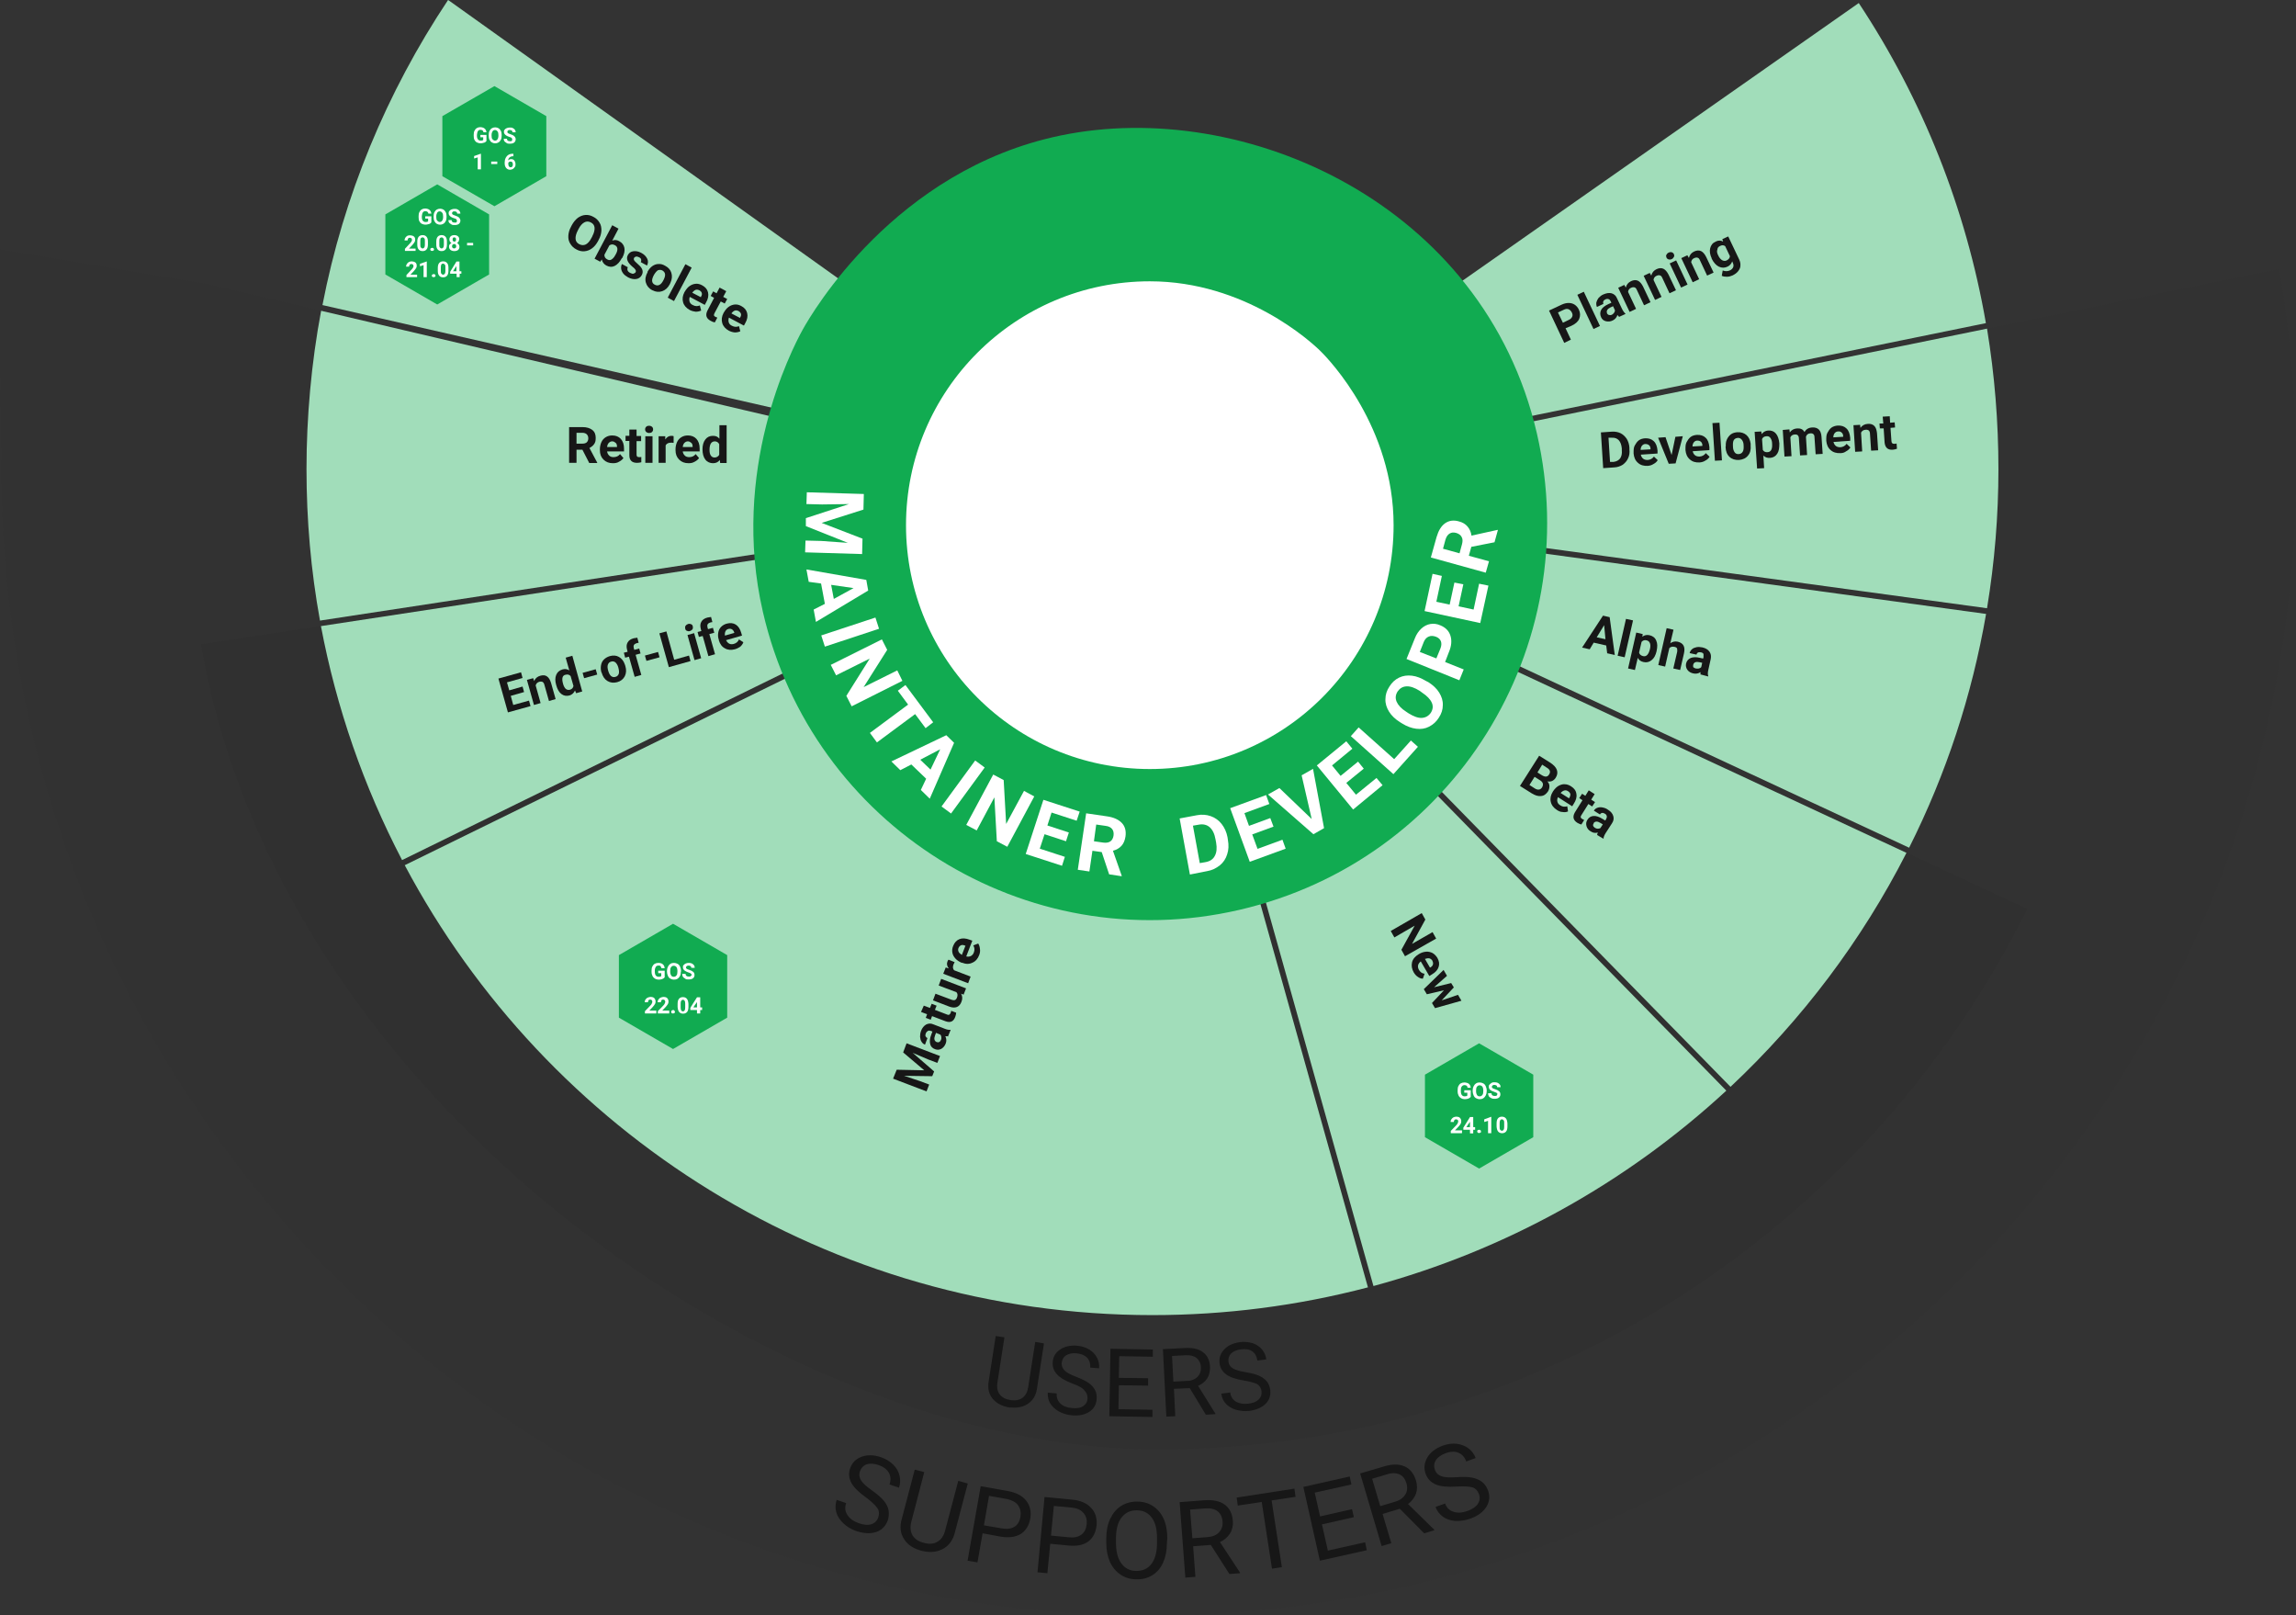 <?xml version="1.0" encoding="UTF-8"?> <svg xmlns="http://www.w3.org/2000/svg" id="Ebene_2" version="1.1" viewBox="0 0 1208.3 849.9"><rect x="0" y="0" width="1208.3" height="849.9" fill="#333333" stroke="none"/><defs><style> .st0 { fill: #a1ddba; } .st1 { fill: #171717; } .st2 { isolation: isolate; } .st3 { fill: #fff; } .st4 { opacity: .05; } .st5 { opacity: .08; } .st6 { fill: #11ab51; } </style></defs><g id="Ebene_2-2"><g id="Ebene_2-21" data-name="Ebene_2-2"><g class="st4"><path class="st1" d="M0,184.7v-53.4l108.7,18.1,373.2,87.5c-4.3,12.9-6.6,26.8-6.6,41.2,0,71.8,58.2,130.1,130.1,130.1s130.1-58.2,130.1-130.1-.4-38.9-1-41.6l376.8-76.9,88.1-18c5.8,34,8.9,69,8.9,104.6v-.1c0,333.4-270.3,603.8-603.8,603.8S.8,579.6.8,246.1l-.8-61.4v-0Z"></path></g><g class="st5"><path class="st1" d="M1066.8,478.2c-83.4,168.5-257.1,284.3-457.8,284.3S147.1,579.5,105.8,339l290.7-44.3,79-9.7c3.6,68.6,60.4,123.1,129.9,123.1s105.4-36.6,123-87.6l338.4,157.7h0Z"></path></g><g><g id="Path_16510"><path class="st0" d="M595.3,264.4l-141.3,69.3-242.4,118.8c-20.2-38.7-34.6-80.2-42.7-123.1l267.1-40.7,159.3-24.3h0Z"></path></g><g id="Path_16511"><path class="st0" d="M719.9,677.3c-37,9.7-75.1,14.6-113.4,14.6-170.6,0-318.7-95.9-393.5-236.7l242.5-118.9,148.3-72.7,43.2,153.9,72.9,259.8h0v0Z"></path></g><g id="Path_16512"><path class="st0" d="M908.5,573.8c-52.7,48.7-116.4,84-185.7,102.8l-72.9-259.8-42.1-150.1,111.8,114.2,188.9,192.9h0v0Z"></path></g><g id="Path_16513"><path class="st0" d="M611.6,266.3l146.8,68.4,244.9,114c-23.5,46.1-54.9,87.7-92.6,123.1l-299.1-305.5h0Z"></path></g><g id="Path_16514"><path class="st0" d="M1045.2,323c-7.4,42.8-21,84.2-40.5,123l-244.8-114-145.5-67.8,163.1,22.2,267.7,36.6h0v-0Z"></path></g><g id="Path_16515"><path class="st0" d="M1051.7,246.7c0,24.6-2,49.1-6,73.3l-267.6-36.5-164.4-22.4,166.6-34,265.4-54.2c4,24.4,6,49.1,6,73.8h0v-0Z"></path></g><g id="Path_16516"><path class="st0" d="M1045.1,170l-265.4,54.2-168.2,34.3,141-98.8L978.2,1.6c33.7,50.9,56.5,108.3,66.9,168.4h0Z"></path></g><g id="Path_16517"><path class="st0" d="M597.8,258.3l-160.1-36.6-268-61.2C180.8,103.2,203.4,48.6,235.8-0c.3.2.6.4.9.6l258.8,184.7,102.3,73h0Z"></path></g><g id="Path_16518"><path class="st0" d="M581,260.2l-145.7,25.6-266.9,40.7c-4.8-26.3-7.1-53-7.1-79.8s2.5-55.7,7.7-83.2l412,96.7Z"></path></g></g><g id="Path_16534"><path class="st6" d="M808.8,228c26,112.5-44.2,224.7-156.6,250.7s-224.8-44.3-250.7-156.7c-17.2-74.3,14.5-137,21-148.7,4.5-8.1,48.3-83.9,135.6-102,96.9-20.1,222.8,36,250.7,156.7h0Z"></path></g><g id="Path_16555"><path class="st3" d="M733.4,276.3c0,70.8-57.4,128.3-128.3,128.3s-128.3-57.4-128.3-128.3,57.5-128.3,128.3-128.3h0c50.1,0,84.9,31.8,89.9,36.8,4.8,4.7,38.4,40,38.4,91.5h-0Z"></path></g><g><path class="st1" d="M314.7,126.9c-.9,1.6-1.9,2.9-3.2,3.8-1.2.9-2.6,1.4-4,1.5s-2.8-.2-4.2-1c-1.4-.7-2.4-1.7-3.2-3s-1.1-2.6-1-4.2c.1-1.5.5-3.1,1.4-4.7l.4-.8c.9-1.6,1.9-2.9,3.2-3.9,1.3-.9,2.6-1.4,4-1.5s2.8.2,4.2,1c1.4.7,2.4,1.7,3.2,3s1,2.6,1,4.2c-.1,1.6-.5,3.2-1.4,4.8l-.4.8h0ZM311.7,124.3c.9-1.7,1.3-3.2,1.2-4.5s-.8-2.2-2-2.8-2.3-.6-3.4,0-2.1,1.7-3,3.4l-.4.8c-.9,1.7-1.3,3.2-1.2,4.5.1,1.3.8,2.2,2,2.8,1.2.6,2.3.6,3.4.1,1.1-.6,2.1-1.7,3-3.5l.4-.7h0v-.1Z"></path><path class="st1" d="M327.2,135.9c-1.1,2-2.3,3.3-3.7,4-1.4.7-2.9.6-4.4-.2-1.3-.7-2.1-1.8-2.4-3.2l-.8,1.2-3-1.6,9.3-17.6,3.3,1.8-3.3,6.3c1.2-.5,2.5-.4,3.7.3,1.5.8,2.4,2,2.7,3.5.3,1.6-.1,3.4-1.2,5.4h-.2v.1ZM324,133.9c.7-1.2,1-2.3.9-3.1s-.5-1.4-1.3-1.8c-1.1-.6-2-.5-2.9.1l-2.6,4.9c-.1,1.1.4,1.9,1.5,2.5s2,.4,2.9-.5c.4-.3.9-1,1.5-2.1h0v0Z"></path><path class="st1" d="M334.5,143.2c.2-.4.2-.8-.1-1.3s-.8-1-1.6-1.6c-2.6-2.2-3.4-4.2-2.4-6.1.6-1.1,1.5-1.8,2.8-2s2.7,0,4.2.8c1.6.8,2.6,1.9,3.2,3.1s.5,2.4-.1,3.6l-3.3-1.8c.3-.5.3-.9.2-1.4-.1-.5-.5-.9-1.2-1.2-.6-.3-1.1-.4-1.5-.3-.4.1-.8.3-1,.7s-.2.8,0,1.2.7.9,1.4,1.5c.7.6,1.3,1.2,1.8,1.7,1.4,1.6,1.7,3.1.8,4.7-.6,1.1-1.6,1.8-2.9,2s-2.8-.1-4.3-.9c-1-.6-1.9-1.2-2.5-2s-1-1.6-1.1-2.5,0-1.7.4-2.5l3.1,1.7c-.3.6-.3,1.2-.1,1.7.2.5.7,1,1.4,1.3.6.3,1.2.5,1.6.4.6-.2,1-.4,1.2-.8h0v0Z"></path><path class="st1" d="M340.8,142.9c.7-1.2,1.5-2.2,2.5-2.9s2.1-1.1,3.2-1.1c1.2-.1,2.3.2,3.5.9,1.7.9,2.8,2.1,3.3,3.7s.4,3.3-.4,5.1l-.4.9c-1,1.9-2.3,3.1-4,3.7-1.7.6-3.4.4-5.2-.5-1.8-.9-2.9-2.3-3.4-4s-.2-3.5.9-5.5v-.3h0v0ZM344,144.9c-.6,1.2-.9,2.2-.8,3,.1.9.6,1.5,1.4,1.9s1.6.5,2.4.1,1.5-1.2,2.2-2.6c.6-1.2.9-2.2.8-3-.1-.9-.6-1.5-1.4-2-.8-.4-1.6-.4-2.4-.1-.7.5-1.5,1.4-2.2,2.7h0v0Z"></path><path class="st1" d="M354.7,158.4l-3.3-1.8,9.3-17.6,3.3,1.8-9.3,17.6Z"></path><path class="st1" d="M363,163.1c-1.8-1-3-2.3-3.5-4s-.3-3.5.7-5.4l.2-.3c.7-1.2,1.5-2.2,2.5-2.9s2.1-1.1,3.2-1.2c1.2-.1,2.3.2,3.4.8,1.7.9,2.7,2.1,3.1,3.7.4,1.6.1,3.4-1,5.3l-.7,1.3-7.9-4.2c-.3.9-.3,1.7-.1,2.5.3.8.8,1.4,1.7,1.8,1.3.7,2.5.7,3.7.2l.7,2.7c-.9.4-1.8.6-2.9.6-1-.1-2.1-.4-3.1-.9h0l-0-0ZM368,152.7c-.7-.3-1.3-.4-1.9-.2s-1.2.7-1.8,1.5l4.6,2.4v-.3c.5-.7.6-1.4.4-2-.1-.5-.6-1-1.3-1.4h-0Z"></path><path class="st1" d="M382.2,153.2l-1.6,3,2.1,1.1-1.3,2.4-2.1-1.1-3.3,6.2c-.2.5-.3.8-.3,1.1.1.3.4.6.8.8s.7.3,1,.4l-1.3,2.5c-.8-.1-1.5-.4-2.2-.8-2.3-1.2-2.9-3-1.7-5.4l3.5-6.7-1.8-1,1.3-2.4,1.8,1,1.6-3,3.5,1.9Z"></path><path class="st1" d="M383.6,174c-1.8-1-3-2.3-3.5-4s-.3-3.5.7-5.4l.2-.3c.7-1.2,1.5-2.2,2.5-2.9s2.1-1.1,3.2-1.2c1.2-.1,2.3.2,3.4.8,1.7.9,2.7,2.1,3.1,3.7.4,1.6.1,3.4-1,5.3l-.7,1.3-7.9-4.2c-.3.9-.3,1.7-.1,2.5.3.8.8,1.4,1.7,1.8,1.3.7,2.5.7,3.7.2l.7,2.7c-.9.4-1.8.6-2.9.6-1.1-.1-2.1-.4-3.1-.9h0l-0-0ZM388.6,163.6c-.7-.3-1.3-.4-1.9-.2s-1.2.7-1.8,1.5l4.6,2.4v-.3c.5-.7.6-1.4.4-2-.2-.5-.6-1-1.3-1.4h-0Z"></path></g><g><path class="st1" d="M275.8,364.1l-7,2,1.3,4.8,8.3-2.3.8,2.9-11.9,3.3-5-17.8,11.9-3.3.8,3-8.2,2.3,1.2,4.2,7-2,.8,2.9h0Z"></path><path class="st1" d="M280.6,356.8l.5,1.5c.6-1.4,1.7-2.4,3.3-2.8,1.4-.4,2.6-.3,3.5.4.9.6,1.6,1.8,2.1,3.4l2.4,8.5-3.5,1-2.4-8.5c-.2-.8-.5-1.2-.9-1.5-.4-.2-1-.3-1.8-.1-1,.3-1.6.9-1.9,1.9l2.6,9.3-3.5,1-3.7-13.2,3.3-.9h0v0Z"></path><path class="st1" d="M292.7,360.4c-.6-2.1-.6-3.8,0-5.3s1.7-2.4,3.3-2.9c1.3-.4,2.5-.2,3.6.5l-1.9-6.7,3.5-1,5.2,18.8-3.2.9-.6-1.4c-.6,1.3-1.6,2.2-2.9,2.6-1.6.4-3,.2-4.3-.8-1.2-.9-2.1-2.5-2.7-4.7ZM296.3,359.7c.3,1.2.8,2.1,1.4,2.7.6.5,1.3.7,2.2.5,1.1-.3,1.7-1,1.9-2l-1.5-5.2c-.7-.8-1.6-1-2.7-.7-1.6.3-2.1,1.9-1.3,4.7Z"></path><path class="st1" d="M314.3,354.9l-6.9,1.9-.8-2.8,6.9-1.9.8,2.8Z"></path><path class="st1" d="M316.5,353.7c-.4-1.3-.4-2.6-.2-3.7.2-1.2.7-2.2,1.5-3s1.8-1.4,3.1-1.8c1.8-.5,3.4-.4,4.8.4s2.5,2.1,3.1,3.9l.3.9c.6,2,.5,3.8-.3,5.4-.8,1.5-2.1,2.6-4,3.1s-3.6.3-5.1-.6-2.5-2.4-3.1-4.5h-.1q0-.047,0,0v-.1l0.0 0ZM320.1,353c.4,1.3.9,2.2,1.5,2.7.7.5,1.4.7,2.3.4.9-.2,1.4-.8,1.7-1.5.3-.8.2-1.9-.2-3.4-.3-1.2-.9-2.1-1.5-2.7-.7-.5-1.4-.7-2.3-.4-.9.2-1.4.8-1.7,1.6-.3.8-.2,1.9.2,3.3Z"></path><path class="st1" d="M334,356.1l-3-10.6-2,.5-.7-2.6,2-.5-.3-1.1c-.4-1.5-.3-2.8.3-3.8.6-1.1,1.7-1.8,3.2-2.2.5-.1,1.1-.2,1.9-.3l.7,2.7c-.3,0-.7.1-1.1.2-1.3.4-1.8,1.2-1.5,2.4l.3,1.1,2.6-.7.7,2.6-2.6.7,3,10.6-3.5,1h0v-0Z"></path><path class="st1" d="M347.1,345.8l-6.9,1.9-.8-2.8,6.9-1.9.8,2.8Z"></path><path class="st1" d="M354.8,347.1l7.8-2.2.8,2.9-11.4,3.2-5-17.8,3.7-1,4.1,14.9Z"></path><path class="st1" d="M360.6,330.7c-.1-.5-.1-1,.2-1.5.3-.4.7-.7,1.3-.9.6-.2,1.1-.1,1.6.1s.8.6.9,1.2c.1.5.1,1-.2,1.5-.3.4-.7.7-1.3.9-.6.2-1.1.1-1.6-.1s-.8-.6-.9-1.2ZM369,346.3l-3.5,1-3.7-13.2,3.5-1,3.7,13.2Z"></path><path class="st1" d="M372.8,345.2l-3-10.6-2,.5-.7-2.6,2-.5-.3-1.1c-.4-1.5-.3-2.8.3-3.8.6-1.1,1.7-1.8,3.2-2.2.5-.1,1.1-.2,1.9-.3l.7,2.7c-.3,0-.7.1-1.1.2-1.3.4-1.8,1.2-1.5,2.4l.3,1.1,2.6-.7.7,2.6-2.6.7,3,10.6-3.5,1h0v-0Z"></path><path class="st1" d="M386.7,341.6c-1.9.5-3.7.4-5.2-.5-1.6-.8-2.6-2.3-3.2-4.2v-.3c-.5-1.3-.5-2.6-.3-3.8.2-1.2.7-2.2,1.5-3s1.8-1.4,3-1.7c1.8-.5,3.4-.3,4.7.5s2.3,2.3,2.9,4.4l.4,1.4-8.4,2.4c.4.8.9,1.4,1.6,1.8s1.5.4,2.4.2c1.4-.4,2.3-1.2,2.8-2.4l2.3,1.5c-.3.9-.9,1.7-1.7,2.4-.8.5-1.7,1-2.8,1.3h0l0.0 0ZM383.3,330.9c-.7.2-1.2.6-1.5,1.2s-.4,1.4-.3,2.3l4.9-1.4v-.3c-.3-.8-.7-1.3-1.2-1.6s-1.2-.4-1.9-.2Z"></path></g><g><path class="st1" d="M471.9,562.8l14.5.3-11.1-9.4,1.8-4.8,17.6,6.7-1.4,3.6-4.8-1.8-8.2-3.5,11.3,9.8-1,2.5-14.8-.2,8.4,2.8,4.8,1.8-1.4,3.6-17.6-6.7,1.9-4.7h0l0.0 0Z"></path><path class="st1" d="M498.8,545.2h-1.3c.6,1.2.7,2.5.2,3.8s-1.3,2.2-2.3,2.8c-1.1.6-2.2.6-3.3.2-1.4-.5-2.3-1.4-2.6-2.8-.3-1.3-.2-2.9.6-4.9l.6-1.6-.8-.3c-.6-.2-1.1-.3-1.6,0s-.8.6-1.1,1.3c-.2.6-.3,1.1-.1,1.5.2.4.5.8,1,.9l-1.3,3.5c-.8-.3-1.4-.8-1.8-1.5-.5-.7-.7-1.6-.8-2.6,0-1,.1-2,.5-3.1.6-1.6,1.5-2.7,2.7-3.4,1.2-.6,2.5-.7,4,0l5.7,2.2c1.2.5,2.3.7,3,.6h.2l-1.5,3.7h0v-.3h0l-0-0ZM495.2,547.2c.2-.5.3-1,.2-1.6-.1-.5-.2-1-.6-1.3l-2.2-.9-.5,1.3c-.7,1.8-.4,2.9.7,3.5h.2c.4.3.9.2,1.3,0s.7-.6.9-1.1h0v.1Z"></path><path class="st1" d="M486.2,529.1l3.2,1.2.9-2.2,2.6,1-.9,2.2,6.5,2.5c.5.2.9.2,1.1,0s.5-.4.7-.9c.1-.4.2-.7.3-1.1l2.6,1c-.1.8-.2,1.5-.5,2.2-.9,2.5-2.6,3.2-5.1,2.3l-7.1-2.7-.7,1.9-2.6-1,.7-1.9-3.2-1.2,1.5-3.4h0v.1Z"></path><path class="st1" d="M505.8,522.8c.7,1.3.8,2.7.2,4.2-.5,1.4-1.3,2.3-2.4,2.8-1.1.4-2.4.4-4-.2l-8.6-3.3,1.3-3.5,8.5,3.2c1.4.5,2.3.2,2.8-1.1.5-1.2.4-2.2-.3-2.9l-9.3-3.5,1.3-3.5,13.1,5-1.3,3.3-1.3-.5h-0Z"></path><path class="st1" d="M502.4,506.2c-.2.5-.4.9-.6,1.2-.5,1.3-.4,2.4.4,3.1l8.6,3.3-1.3,3.5-13.1-5,1.3-3.3,1.6.5c-.9-1.2-1.2-2.4-.7-3.6.1-.4.3-.7.6-1l3.2,1.3h0v-0Z"></path><path class="st1" d="M515.3,502.5c-.7,1.9-1.9,3.3-3.6,4-1.6.8-3.4.8-5.4,0h-.3c-1.3-.6-2.4-1.3-3.2-2.2s-1.4-1.9-1.6-3.1c-.2-1.1-.1-2.3.4-3.5.7-1.8,1.8-3,3.3-3.6s3.3-.5,5.4.3l1.4.5-3.2,8.3c.9.2,1.7.1,2.4-.2.7-.4,1.3-1,1.6-1.9.5-1.3.4-2.6-.3-3.7l2.6-1c.5.8.8,1.7.9,2.8.2,1.2,0,2.3-.4,3.3h0l0.0 0ZM504.4,498.8c-.3.7-.2,1.3.1,2,.3.6.9,1.1,1.7,1.6l1.9-4.9h-.3c-.8-.4-1.5-.4-2-.2-.7.3-1.1.8-1.4,1.5h-0Z"></path></g><g><path class="st1" d="M739.4,503.1l-1.9-3.4,7-12.7-10.7,6.2-1.9-3.4,16.3-9.4,1.9,3.4-7,12.8,10.8-6.2,1.9,3.4-16.4,9.3h0l0.0 0Z"></path><path class="st1" d="M744,511.6c-1-1.8-1.3-3.5-.9-5.3.4-1.7,1.6-3.1,3.4-4.2l.3-.2c1.2-.7,2.4-1.1,3.7-1.2,1.2-.1,2.4.2,3.4.7,1,.6,1.8,1.4,2.5,2.5,1,1.7,1.2,3.3.7,4.8-.5,1.6-1.7,2.9-3.6,4l-1.3.8-4.5-7.7c-.7.6-1.2,1.2-1.4,2s0,1.6.4,2.4c.7,1.2,1.7,2,3,2.1l-.9,2.6c-1,0-1.9-.4-2.7-1-.8-.5-1.5-1.3-2.1-2.3h0l-0.0 0ZM753.8,505.4c-.4-.6-.9-1-1.6-1.2-.7-.1-1.4,0-2.3.3l2.6,4.5h.3c.7-.5,1.2-1,1.3-1.6.2-.6,0-1.3-.3-2h0v0Z"></path><path class="st1" d="M758.7,526.3l8.6-2.9,1.8,3.1-13.9,3.9-1.6-2.7,6.3-6.7-9,2.1-1.6-2.7,10.4-10.1,1.8,3.1-6.8,6,9-2.2,1.4,2.3-6.4,6.8h0v0Z"></path></g><g><path class="st1" d="M799.9,413.5l10.1-15.9,5.6,3.5c1.9,1.2,3.2,2.5,3.7,3.9s.3,2.8-.6,4.2c-.5.8-1.1,1.3-1.9,1.7-.8.3-1.6.4-2.5.2.7.7,1.1,1.5,1.1,2.5s-.2,1.8-.7,2.7c-1,1.5-2.2,2.4-3.7,2.5-1.5.2-3.1-.3-4.9-1.4l-6.2-3.9h0l0-0ZM807.6,408.7l-2.7,4.3,2.8,1.8c.8.5,1.5.7,2.2.6s1.2-.5,1.6-1.1c.9-1.5.6-2.7-.9-3.7l-3-1.9h0l0.0 0ZM809.1,406.4l2.4,1.5c1.7,1,2.9.9,3.7-.4.5-.7.6-1.4.4-2-.2-.6-.8-1.2-1.7-1.7l-2.3-1.5-2.5,4.1h-0Z"></path><path class="st1" d="M819.3,426.1c-1.7-1.1-2.8-2.5-3.2-4.3s0-3.5,1.1-5.3l.2-.3c.8-1.2,1.7-2.1,2.7-2.7,1.1-.6,2.2-1,3.3-.9,1.2,0,2.3.4,3.4,1.1,1.6,1,2.6,2.3,2.8,4,.3,1.6-.2,3.4-1.4,5.2l-.8,1.3-7.5-4.8c-.4.8-.5,1.7-.3,2.4.2.8.7,1.4,1.5,1.9,1.2.8,2.4.9,3.7.5l.4,2.7c-.9.4-1.9.5-2.9.3-1,0-2-.4-3-1.1h0v-0ZM825.1,416.2c-.6-.4-1.3-.5-1.9-.3-.7.2-1.3.6-1.9,1.3l4.4,2.8.2-.3c.4-.7.6-1.4.5-2-.2-.6-.6-1.1-1.3-1.5Z"></path><path class="st1" d="M839.2,417.8l-1.8,2.9,2,1.3-1.5,2.3-2-1.3-3.7,5.9c-.3.4-.4.8-.3,1.1,0,.3.3.6.8.9.3.2.7.4,1,.5l-1.5,2.4c-.7-.2-1.4-.5-2.1-.9-2.2-1.4-2.6-3.2-1.3-5.5l4-6.4-1.7-1.1,1.5-2.3,1.7,1.1,1.8-2.9,3.1,2Z"></path><path class="st1" d="M840.5,439.3c0-.4.2-.8.4-1.3-1.3.4-2.6.2-3.8-.6-1.2-.7-1.9-1.7-2.2-2.8-.3-1.2-.2-2.2.5-3.3.8-1.3,1.9-1.9,3.2-2,1.4-.1,2.9.4,4.7,1.5l1.5.9.4-.7c.3-.5.5-1.1.4-1.6s-.4-1-1-1.3c-.5-.3-1-.5-1.5-.4s-.8.3-1.1.8l-3.2-2c.4-.7,1-1.2,1.8-1.5s1.7-.4,2.7-.2c1,.2,2,.5,2.9,1.2,1.5.9,2.4,2,2.8,3.3.4,1.3.2,2.6-.7,3.9l-3.3,5.1c-.7,1.1-1.1,2.1-1.1,2.8v.2l-3.4-2h-0ZM839.3,435.5c.5.3,1,.5,1.5.5s1-.1,1.4-.3l1.3-2-1.2-.7c-1.6-1-2.8-1-3.6,0v.2c-.3.4-.4.8-.3,1.2s.4.7.9,1.1h0l-0-0Z"></path></g><g><path class="st1" d="M845.3,339.6l-6.6-1.5-2.1,3.5-4-.9,11-16.8,3.5.8,2.7,19.9-4-.9-.5-4.1h-0ZM840.3,335.3l4.6,1-.7-7.4-3.9,6.4h0Z"></path><path class="st1" d="M855,345.8l-3.7-.8,4.4-19.4,3.7.8-4.4,19.4Z"></path><path class="st1" d="M871.8,342.6c-.5,2.1-1.3,3.7-2.6,4.7-1.2,1-2.7,1.4-4.3,1-1.4-.3-2.4-1-3-2.2l-1.5,6.4-3.6-.8,4.3-18.9,3.4.8-.2,1.4c1.1-.9,2.4-1.1,3.8-.8,1.7.4,2.9,1.3,3.5,2.8.7,1.5.7,3.3.2,5.5h0v.1h-0ZM868.3,341.5c.3-1.3.3-2.3,0-3.1-.3-.8-.9-1.3-1.7-1.5-1.1-.3-2,0-2.7.8l-1.3,5.6c.2,1,.9,1.6,2.1,1.9,1.7.4,2.9-.8,3.6-3.7h0l0.0 0Z"></path><path class="st1" d="M878.9,338.5c1.2-.9,2.6-1.2,4-.9,3,.7,4.1,2.7,3.3,6.2l-2,8.7-3.6-.8,2-8.6c.2-.8,0-1.4,0-1.9-.2-.5-.8-.8-1.5-.9-1.1-.2-1.9,0-2.6.7l-2.2,9.7-3.6-.8,4.4-19.4,3.6.8-1.7,7.2h-.1l-0-0Z"></path><path class="st1" d="M894.9,354.9v-1.3c-1.1.8-2.4,1-3.8.7-1.3-.3-2.4-.9-3.1-1.9-.7-1-.9-2.1-.7-3.2.3-1.4,1.1-2.4,2.4-3,1.2-.5,2.9-.6,4.9-.1l1.7.4.2-.8v-1.6c-.2-.5-.7-.8-1.4-.9-.6-.1-1.1-.1-1.5.1s-.7.6-.8,1.1l-3.6-.8c.2-.8.6-1.5,1.2-2,.6-.6,1.5-.9,2.4-1.1,1-.2,2-.1,3.1.1,1.7.4,2.9,1.1,3.7,2.2s1,2.4.7,3.9l-1.3,5.9c-.3,1.3-.3,2.3,0,3.1v.2l-3.8-1h-.3l-0-0ZM892.5,351.7c.5.1,1.1.1,1.6,0s.9-.4,1.2-.7l.5-2.3-1.4-.3c-1.8-.4-2.9,0-3.3,1.2v.2c-.2.5,0,.9,0,1.2.4.3.8.6,1.3.7h.1l0-0Z"></path></g><g><path class="st1" d="M843.7,246.3l-1.2-18.8,5.8-.4c1.7-.1,3.2.2,4.5.8,1.4.7,2.4,1.7,3.3,3,.8,1.3,1.3,2.9,1.4,4.6v.9c.2,1.7,0,3.3-.7,4.7-.6,1.4-1.6,2.5-2.8,3.4-1.3.8-2.7,1.3-4.4,1.4l-5.9.4h0l0.0 0ZM846.5,230.4l.8,12.6h1.9c1.5-.2,2.6-.8,3.4-1.8.7-1,1.1-2.5.9-4.3v-1c-.2-1.9-.7-3.3-1.6-4.3-.9-.9-2-1.4-3.6-1.3h-1.8v.1h-0Z"></path><path class="st1" d="M867.1,245.1c-2.1.1-3.8-.4-5.1-1.6-1.4-1.2-2.1-2.8-2.3-4.9v-.4c0-1.4,0-2.7.6-3.8s1.2-2,2.1-2.7,2.1-1,3.3-1.1c1.9-.1,3.5.4,4.6,1.5,1.2,1.1,1.8,2.8,2,5v1.5l-8.8.6c.2.9.6,1.6,1.2,2.1.6.5,1.4.7,2.4.7,1.4-.1,2.5-.7,3.3-1.8l2,1.9c-.5.8-1.2,1.5-2.2,2-.9.6-1.9.9-3.1,1h0ZM865.9,233.6c-.7,0-1.3.3-1.8.9-.4.5-.7,1.3-.7,2.2l5.2-.3v-.3c0-.8-.3-1.5-.8-1.9s-1.1-.6-1.9-.6h0v0Z"></path><path class="st1" d="M879.7,239.4l2-9.6,3.9-.3-3.8,14.3-3.6.2-5.6-13.7,3.9-.3,3.2,9.4h0l-0.0 0Z"></path><path class="st1" d="M894.4,243.3c-2.1.1-3.8-.4-5.1-1.6-1.4-1.2-2.1-2.8-2.3-4.9v-.4c0-1.4,0-2.7.6-3.8s1.2-2,2.1-2.7,2.1-1,3.3-1.1c1.9-.1,3.5.4,4.6,1.5,1.2,1.1,1.8,2.8,2,5v1.5l-8.8.6c.2.9.6,1.6,1.2,2.1.6.5,1.4.7,2.4.7,1.4-.1,2.5-.7,3.3-1.8l2,1.9c-.5.8-1.2,1.5-2.2,2-.9.6-1.9.9-3.1,1h0ZM893.2,231.8c-.7,0-1.3.3-1.8.9-.4.5-.7,1.3-.7,2.2l5.2-.3v-.3c0-.8-.3-1.5-.8-1.9-.4-.4-1.1-.6-1.9-.6h0v0Z"></path><path class="st1" d="M906.2,242.2l-3.7.2-1.3-19.8,3.7-.2,1.3,19.8Z"></path><path class="st1" d="M908.2,235c0-1.4,0-2.6.6-3.8.5-1.1,1.2-2,2.1-2.7,1-.7,2.1-1,3.4-1.1,1.9-.1,3.5.4,4.7,1.4,1.3,1.1,2,2.6,2.3,4.6v1c.2,2.1-.2,3.9-1.4,5.3-1.1,1.4-2.7,2.1-4.7,2.3-2,.1-3.7-.4-5-1.6s-2-2.9-2.1-5.2v-.2h.1ZM912,235c0,1.3.4,2.3.9,3s1.3,1,2.2.9,1.6-.5,2-1.2c.5-.7.6-1.9.5-3.4,0-1.3-.4-2.3-1-3s-1.3-1-2.2-.9-1.6.5-2,1.2-.5,1.9-.4,3.4h0Z"></path><path class="st1" d="M936.4,233.4c0,2.2-.2,3.9-1.1,5.3-.9,1.4-2.2,2.1-3.8,2.2-1.4.1-2.6-.3-3.5-1.2l.4,6.6-3.7.2-1.3-19.3,3.5-.2.2,1.4c.8-1.1,2-1.8,3.4-1.9,1.7-.1,3.1.4,4.1,1.6,1,1.2,1.6,2.9,1.8,5.2h0q0,.047,0,0v.1l-0-0ZM932.6,233.4c0-1.3-.4-2.3-.9-3s-1.2-1-2.1-.9c-1.2.1-1.9.6-2.3,1.5l.4,5.7c.5.9,1.4,1.3,2.5,1.2,1.8-.1,2.6-1.6,2.4-4.5h-0Z"></path><path class="st1" d="M941.7,225.9l.2,1.6c.9-1.3,2.2-2,3.9-2.1,1.8-.1,3.1.5,3.8,1.9.9-1.5,2.2-2.3,4.1-2.4,1.5-.1,2.7.3,3.5,1.1s1.3,2.1,1.4,3.9l.6,8.9-3.7.2-.6-8.9c0-.8-.2-1.4-.6-1.7-.3-.3-.9-.5-1.7-.4-1.1.1-1.9.7-2.2,1.8l.6,9.6-3.7.2-.6-8.9c0-.8-.3-1.4-.6-1.7s-.9-.5-1.7-.4c-1.1.1-1.8.6-2.2,1.5l.6,9.9-3.7.2-.9-14,3.5-.3h0l0-0Z"></path><path class="st1" d="M968.5,238.4c-2,.1-3.8-.4-5.1-1.6-1.4-1.2-2.1-2.8-2.3-4.9v-.4c0-1.4,0-2.7.6-3.8s1.2-2,2.1-2.7c1-.7,2.1-1,3.3-1.1,1.9-.1,3.5.4,4.6,1.5,1.2,1.1,1.8,2.8,2,5v1.5l-8.8.6c.2.9.6,1.6,1.2,2.1.6.5,1.4.7,2.4.7,1.4-.1,2.5-.7,3.3-1.8l2,1.9c-.5.8-1.2,1.5-2.2,2-.9.7-1.9,1-3.1,1h0ZM967.3,227c-.7,0-1.3.3-1.8.9-.4.5-.7,1.3-.7,2.2l5.2-.3v-.3c0-.8-.3-1.5-.8-1.9-.5-.5-1.1-.7-1.9-.6h0v0Z"></path><path class="st1" d="M978.9,223.5l.2,1.6c.9-1.3,2.2-2,3.9-2.1,1.5-.1,2.6.3,3.4,1.1.8.8,1.2,2.1,1.4,3.8l.6,9-3.7.2-.6-8.9c0-.8-.3-1.4-.6-1.7-.4-.3-1-.5-1.8-.4-1.1.1-1.8.6-2.3,1.5l.6,9.9-3.7.2-.9-14,3.5-.2h0l-0-0Z"></path><path class="st1" d="M994.5,219l.2,3.4,2.4-.2.2,2.7-2.4.2.5,7c0,.5.2.9.4,1.1.2.2.6.3,1.2.3s.8-.1,1.1-.2l.2,2.8c-.7.3-1.5.4-2.2.5-2.6.2-4-1.1-4.3-3.7l-.5-7.5h-2c0,.1-.2-2.6-.2-2.6h2c0-.1-.3-3.6-.3-3.6l3.7-.2h-0Z"></path></g><g><path class="st1" d="M823.9,172.7l2.8,6-3.5,1.7-8-17,6.6-3.1c1.3-.6,2.5-.9,3.7-.9s2.3.3,3.2.9,1.7,1.5,2.2,2.6c.8,1.7.8,3.3.2,4.8s-2,2.7-4.1,3.7l-3.1,1.3h-0ZM822.5,169.8l3.1-1.5c.9-.4,1.5-1,1.8-1.7s.2-1.4-.2-2.2-1-1.4-1.7-1.7-1.5-.2-2.4.2l-3.2,1.5,2.6,5.4h0Z"></path><path class="st1" d="M842,171.5l-3.4,1.6-8.5-18,3.4-1.6,8.5,18Z"></path><path class="st1" d="M852.1,166.7c-.3-.2-.6-.6-.9-1-.4,1.3-1.2,2.3-2.5,2.9-1.2.6-2.4.7-3.6.4-1.2-.3-2-1-2.5-2.1-.6-1.3-.6-2.6,0-3.8s1.9-2.2,3.8-3.1l1.6-.7-.3-.7c-.3-.6-.6-1-1.1-1.2s-1-.2-1.7.1c-.6.3-1,.6-1.1,1-.2.4-.2.9,0,1.4l-3.4,1.6c-.3-.7-.4-1.5-.3-2.4.2-.8.6-1.6,1.2-2.4.7-.7,1.5-1.4,2.5-1.8,1.6-.7,3-.9,4.3-.6,1.3.4,2.3,1.2,2.9,2.7l2.6,5.5c.6,1.2,1.2,2,1.8,2.5v.2l-3.3,1.5h0v0ZM848.2,165.6c.5-.2.9-.6,1.2-1s.5-.9.5-1.3l-1-2.2-1.3.6c-1.7.8-2.3,1.8-1.9,3v.2c.3.4.6.7,1,.8s1,.2,1.5-.1Z"></path><path class="st1" d="M854.8,149.9l.8,1.4c.4-1.6,1.3-2.7,2.8-3.4,1.3-.6,2.5-.7,3.6-.2,1,.5,1.9,1.5,2.7,3.1l3.9,8.2-3.4,1.6-3.8-8.1c-.3-.7-.7-1.2-1.2-1.3-.5-.2-1.1-.1-1.8.2-1,.4-1.5,1.2-1.6,2.2l4.2,8.9-3.4,1.6-6-12.7,3.2-1.5Z"></path><path class="st1" d="M868.2,143.6l.8,1.4c.4-1.6,1.3-2.7,2.8-3.4,1.3-.6,2.5-.7,3.6-.2,1,.5,1.9,1.5,2.7,3.1l3.9,8.2-3.4,1.6-3.8-8.1c-.3-.7-.7-1.2-1.2-1.3-.5-.2-1.1-.1-1.8.2-1,.4-1.5,1.2-1.6,2.2l4.2,8.9-3.4,1.6-6-12.7,3.2-1.5Z"></path><path class="st1" d="M877,135.5c-.2-.5-.3-1,0-1.5s.6-.9,1.2-1.1c.6-.3,1.1-.3,1.6-.2.5.2.9.5,1.1,1,.2.5.3,1,0,1.5s-.6.9-1.1,1.1c-.6.3-1.1.3-1.6.2-.6-.2-1-.5-1.2-1ZM888.1,149.7l-3.4,1.6-6-12.7,3.4-1.6,6,12.7Z"></path><path class="st1" d="M888,134.3l.8,1.4c.4-1.6,1.3-2.7,2.8-3.4,1.3-.6,2.5-.7,3.6-.2,1,.5,1.9,1.5,2.7,3.1l3.9,8.2-3.4,1.6-3.8-8.1c-.3-.7-.7-1.2-1.2-1.3-.5-.2-1.1-.1-1.8.2-1,.4-1.5,1.2-1.6,2.2l4.2,8.9-3.4,1.6-6-12.7,3.2-1.5Z"></path><path class="st1" d="M900.8,135.9c-.9-1.9-1.2-3.7-.8-5.3s1.3-2.8,2.9-3.5c1.4-.7,2.7-.7,3.9,0l-.4-1.3,3.1-1.4,5.8,12.2c.5,1.1.7,2.2.6,3.2,0,1.1-.5,2-1.2,2.9s-1.7,1.6-2.9,2.2c-.9.4-1.9.7-3,.7s-1.9-.1-2.7-.5l.5-2.8c1.3.5,2.5.5,3.7,0,.9-.4,1.5-1,1.8-1.7s.2-1.5-.2-2.4l-.3-.7c-.4,1.2-1.2,2.2-2.5,2.8-1.5.7-3,.7-4.5,0s-2.8-2.2-3.8-4.2h0v-.2h0ZM904.3,134.5c.5,1.1,1.2,1.9,2,2.4.8.4,1.6.5,2.4.1,1-.5,1.6-1.2,1.7-2.2l-2.5-5.3c-.8-.6-1.7-.6-2.7-.1s-1.3,1-1.4,1.9c-.4.8-.2,1.9.5,3.2h0v0Z"></path></g><g><g id="Path_13294-2"><path class="st6" d="M325.7,502.5v32.9l28.5,16.5,28.5-16.5v-32.9l-28.5-16.5-28.5,16.5h0v-0Z"></path></g><g><path class="st3" d="M349.8,514.2c-.3.4-.8.7-1.3.9s-1.2.3-1.9.3-1.4-.2-1.9-.5-1-.8-1.3-1.4-.5-1.3-.5-2.2v-.6c0-.9.1-1.6.4-2.2s.7-1.1,1.2-1.4,1.2-.5,1.9-.5c1,0,1.8.2,2.4.7s.9,1.2,1,2.1h-1.7c-.1-.5-.3-.8-.5-1.1s-.6-.3-1.1-.3-1.1.2-1.4.7-.5,1.1-.5,2v.5c0,.9.2,1.6.5,2s.8.7,1.5.7,1.1,0,1.4-.4v-1.5h-1.6v-1.3h3.4v3.5Z"></path><path class="st3" d="M358.3,511.2c0,.8-.1,1.6-.4,2.2s-.7,1.1-1.3,1.5-1.2.5-1.9.5-1.3-.2-1.9-.5-1-.8-1.3-1.5-.5-1.4-.5-2.2v-.4c0-.8.2-1.6.5-2.2s.7-1.1,1.3-1.5,1.2-.5,1.9-.5,1.3.2,1.9.5,1,.8,1.3,1.5.5,1.4.5,2.2v.4h-.1ZM356.5,510.8c0-.9-.2-1.6-.5-2s-.8-.7-1.4-.7-1,.2-1.4.7-.5,1.1-.5,2v.4c0,.9.2,1.5.5,2s.8.7,1.4.7,1-.2,1.4-.7.5-1.1.5-2v-.4h0v0Z"></path><path class="st3" d="M364,513c0-.3-.1-.6-.4-.8s-.7-.4-1.3-.6-1.1-.4-1.4-.6c-1-.5-1.5-1.2-1.5-2.1s.1-.9.4-1.2.6-.6,1.1-.8,1-.3,1.6-.3,1.2.1,1.6.3.8.5,1.1.9.4.9.4,1.4h-1.8c0-.4-.1-.7-.4-.9s-.6-.3-1-.3-.8.1-1,.3-.4.4-.4.7.1.5.4.7.7.4,1.2.5c1,.3,1.7.7,2.2,1.1s.7,1.0.7,1.7-.3,1.3-.8,1.7-1.3.6-2.3.6-1.3,0-1.8-.4-1-.6-1.2-1-.4-.9-.4-1.5h1.8c0,.9.6,1.4,1.7,1.4s.7,0,1-.3.5-.2.5-.5h-0Z"></path><path class="st3" d="M345.2,533.2h-5.8v-1.2l2.8-2.9c.4-.4.7-.8.8-1.1s.3-.6.3-.9-.1-.7-.3-.9-.5-.3-.8-.3-.7,0-.9.4-.3.6-.3,1h-1.7c0-.5.1-1,.4-1.4s.6-.8,1.1-1,1-.4,1.5-.4c.9,0,1.6.2,2,.6s.7,1,.7,1.8-.1.9-.3,1.3-.6.9-1.1,1.5l-1.9,2h3.7v1.5h-.2l-0.0 0Z"></path><path class="st3" d="M352,533.2h-5.8v-1.2l2.8-2.9c.4-.4.7-.8.8-1.1s.3-.6.3-.9-.1-.7-.3-.9-.5-.3-.8-.3-.7,0-.9.4-.3.6-.3,1h-1.7c0-.5.1-1,.4-1.4s.6-.8,1.1-1,1-.4,1.5-.4c.9,0,1.6.2,2,.6s.7,1,.7,1.8-.1.9-.3,1.3-.6.9-1.1,1.5l-1.9,2h3.7v1.5h-.2l-0.0 0Z"></path><path class="st3" d="M353.2,532.4c0-.3.1-.5.3-.7s.4-.3.7-.3.5,0,.7.3.3.4.3.7-.1.5-.3.6-.4.2-.7.2-.5,0-.7-.2-.3-.3-.3-.6Z"></path><path class="st3" d="M362.3,529.7c0,1.2-.2,2.1-.7,2.7s-1.2.9-2.1.9-1.6-.3-2.1-.9-.7-1.5-.8-2.6v-1.6c0-1.2.2-2.1.7-2.7s1.2-.9,2.1-.9,1.6.3,2.1.9.7,1.5.8,2.6v1.6ZM360.6,528c0-.7-.1-1.2-.3-1.5-.2-.3-.5-.5-.9-.5s-.7.2-.9.5c-.2.3-.3.8-.3,1.4v2.1c0,.7.1,1.2.3,1.6.2.3.5.5.9.5s.7-.2.9-.5c.2-.3.3-.8.3-1.5v-2.1Z"></path><path class="st3" d="M368.5,530h1v1.4h-1v1.8h-1.7v-1.8h-3.5v-1.1c-.1,0,3.5-5.6,3.5-5.6h1.7v5.3h0v-0ZM364.9,530h1.9v-3,.2c-.1,0-1.9,2.8-1.9,2.8Z"></path></g></g><g><path class="st1" d="M549.4,706.8l-3.7,23.9c-.5,3.3-2,5.9-4.4,7.6-2.4,1.8-5.4,2.5-9,2.2h-1.2c-3.8-.7-6.7-2.2-8.7-4.6s-2.7-5.5-2.1-9.1l3.7-23.9,4.6.7-3.7,23.8c-.4,2.5,0,4.6,1.2,6.2,1.2,1.6,3.1,2.6,5.7,3,2.6.4,4.7,0,6.3-1.2s2.6-3,3-5.6l3.7-23.8,4.6.8h0l0-0Z"></path><path class="st1" d="M564.6,728c-3.9-1.5-6.7-3.1-8.4-5s-2.4-4-2.2-6.4c.2-2.8,1.5-5,3.9-6.6s5.4-2.3,8.9-2c2.4.2,4.6.9,6.4,2s3.2,2.5,4.1,4.3c.9,1.7,1.3,3.6,1.1,5.6l-4.7-.4c.2-2.1-.4-3.9-1.6-5.2-1.3-1.3-3.1-2.1-5.6-2.3-2.3-.2-4.1.2-5.5,1.1-1.4.9-2.1,2.3-2.3,4.1,0,1.4.4,2.7,1.5,3.8s3.1,2.2,6,3.3,5.1,2.2,6.7,3.3c1.6,1.1,2.7,2.4,3.4,3.8.7,1.4,1,3,.8,4.8-.2,2.9-1.6,5.1-3.9,6.6-2.4,1.5-5.4,2.2-9.2,1.8-2.4-.2-4.7-.9-6.7-2s-3.5-2.5-4.6-4.2c-1-1.7-1.4-3.6-1.3-5.7l4.7.4c-.2,2.1.5,3.9,1.9,5.3,1.5,1.4,3.5,2.2,6.2,2.4,2.5.2,4.4,0,5.8-1,1.4-.9,2.2-2.2,2.3-3.9s-.4-3.1-1.5-4.2c-.9-1.4-3.1-2.6-6.2-3.7h0l-0.0 0Z"></path><path class="st1" d="M604.2,729l-15.4-.2-.2,12.6,17.9.3v3.8l-22.7-.4.6-35.5,22.3.4v3.8l-17.7-.3-.2,11.4,15.4.2v3.9h0Z"></path><path class="st1" d="M626.1,730.3l-8.3.4.7,14.4-4.7.2-1.8-35.5,11.8-.6c4-.2,7.1.5,9.4,2.3,2.2,1.7,3.5,4.3,3.6,7.8,0,2.2-.4,4.2-1.5,5.9s-2.7,3-4.8,3.9l9.1,14.6v.3l-5,.3-8.5-14h0v-0ZM617.5,726.9l7.2-.4c2.3,0,4.1-.8,5.5-2.1,1.3-1.3,1.9-2.9,1.8-4.9,0-2.2-.9-3.8-2.2-5-1.4-1.1-3.3-1.6-5.8-1.5l-7.2.4.7,13.5Z"></path><path class="st1" d="M654.5,726.3c-4.1-.7-7.2-1.7-9.2-3.2s-3.2-3.4-3.5-5.9c-.3-2.8.5-5.2,2.5-7.3s4.8-3.3,8.3-3.8c2.4-.3,4.6,0,6.7.6,2,.7,3.6,1.8,4.9,3.3,1.2,1.5,2,3.3,2.2,5.2l-4.7.6c-.3-2.1-1.1-3.7-2.6-4.8s-3.5-1.4-6-1.1c-2.3.3-4,1-5.2,2.2s-1.6,2.6-1.4,4.4c.2,1.4.9,2.6,2.3,3.4,1.3.8,3.5,1.5,6.6,2,3,.5,5.4,1.1,7.2,1.9,1.8.8,3.1,1.8,4.1,3s1.5,2.7,1.8,4.5c.3,2.9-.5,5.3-2.5,7.3s-4.9,3.2-8.6,3.7c-2.4.3-4.7,0-7-.6-2.2-.7-4-1.8-5.3-3.2s-2.1-3.2-2.4-5.3l4.7-.6c.3,2.1,1.2,3.7,3,4.8,1.7,1,3.9,1.4,6.5,1.1,2.5-.3,4.3-1,5.5-2.2s1.7-2.6,1.5-4.3-1-3-2.3-3.8c-1.5-.7-3.8-1.4-7.1-1.9h0v-0Z"></path></g><g><path class="st1" d="M455.7,787.8c-3.8-2.7-6.4-5.3-7.7-7.7-1.3-2.5-1.5-5-.6-7.6,1-3,3.1-5,6.1-6.1s6.5-1,10.2.3c2.6.9,4.7,2.2,6.4,3.9,1.7,1.7,2.8,3.6,3.3,5.8s.4,4.3-.3,6.3l-5-1.7c.8-2.3.7-4.3-.3-6.1s-2.8-3.2-5.4-4.1c-2.4-.8-4.5-1-6.3-.4-1.7.6-2.9,1.9-3.6,3.8-.5,1.5-.3,3.1.6,4.6s2.8,3.2,5.6,5.2c2.8,2,4.9,3.8,6.3,5.4,1.4,1.7,2.3,3.4,2.6,5.1s.2,3.5-.4,5.4c-1.1,3-3.1,5.1-6.1,6.1s-6.5.8-10.5-.5c-2.6-.9-4.8-2.2-6.7-4-1.9-1.8-3.2-3.7-3.8-5.9-.6-2.1-.5-4.3.2-6.5l5,1.7c-.8,2.3-.6,4.4.7,6.3,1.2,1.9,3.2,3.3,6,4.3,2.6.9,4.8,1.1,6.6.5,1.8-.6,3-1.8,3.6-3.6s.5-3.5-.5-4.9-3-3.4-6-5.6h-0Z"></path><path class="st1" d="M509.3,780.5l-6.9,26.2c-1,3.6-2.9,6.3-5.8,8s-6.3,2.2-10.2,1.5l-1.4-.3c-4.2-1.1-7.3-3.1-9.2-6.1-1.9-2.9-2.4-6.4-1.3-10.4l6.9-26.2,5,1.3-6.8,26.1c-.7,2.8-.5,5.2.6,7.1s3.1,3.3,6,4c2.9.8,5.3.6,7.2-.6,1.9-1.1,3.3-3.1,4-5.9l6.9-26.1,5,1.4h-0Z"></path><path class="st1" d="M517.1,806.7l-2.7,15.3-5.2-.9,6.9-39.2,14.5,2.6c4.3.8,7.5,2.5,9.5,5.1s2.7,5.7,2.1,9.3c-.7,3.8-2.4,6.5-5.1,8.2-2.7,1.6-6.3,2.1-10.8,1.3l-9.2-1.7h0v0ZM517.8,802.5l9.3,1.6c2.8.5,5,.2,6.7-.8s2.8-2.8,3.2-5.3c.4-2.3,0-4.3-1.2-6s-3.1-2.7-5.7-3.3l-9.6-1.7-2.7,15.5Z"></path><path class="st1" d="M552.7,812.2l-1.5,15.5-5.2-.5,3.7-39.6,14.6,1.4c4.3.4,7.6,1.8,9.9,4.3,2.3,2.4,3.2,5.5,2.9,9.1-.4,3.8-1.8,6.7-4.4,8.6-2.6,1.9-6.1,2.6-10.6,2.1l-9.4-.9h0v0ZM553.1,807.9l9.4.9c2.8.3,5-.2,6.6-1.4s2.5-3,2.8-5.5c.2-2.4-.3-4.3-1.7-5.9s-3.3-2.5-5.9-2.8l-9.7-.9-1.5,15.6h0l0.0 0Z"></path><path class="st1" d="M614.1,811.9c0,3.9-.7,7.3-2,10.2s-3.2,5.1-5.6,6.6c-2.4,1.5-5.2,2.3-8.4,2.2-3.1,0-5.9-.8-8.3-2.4-2.4-1.6-4.3-3.8-5.6-6.6-1.3-2.9-2-6.2-2-9.9v-2.9c0-3.8.7-7.2,2.1-10.1s3.3-5.2,5.7-6.7,5.2-2.3,8.4-2.3,6,.8,8.4,2.4,4.3,3.8,5.6,6.7,1.9,6.3,1.9,10.2l-.2,2.6h-0ZM608.9,809.3c0-4.7-.9-8.4-2.8-10.9-1.9-2.5-4.5-3.8-7.9-3.8s-5.9,1.2-7.9,3.7-2.9,6-3,10.5v2.9c0,4.6.9,8.2,2.8,10.8,1.9,2.6,4.5,4,7.9,4s6-1.2,7.9-3.6c1.9-2.5,2.9-6,3-10.6v-3h0v-0Z"></path><path class="st1" d="M637.2,812.8l-9.3.7,1.2,16.1-5.3.4-3-39.7,13.1-1c4.5-.3,8,.4,10.6,2.3s4,4.7,4.3,8.6c.2,2.5-.3,4.7-1.5,6.6-1.2,1.9-3,3.5-5.3,4.5l10.6,16.1v.3l-5.6.4-9.8-15.3h0v0ZM627.5,809.3l8-.6c2.6-.2,4.6-1,6-2.5s2.1-3.3,1.9-5.6c-.2-2.5-1.1-4.3-2.6-5.5-1.6-1.2-3.7-1.7-6.5-1.5l-8,.6,1.2,15.1h-0Z"></path><path class="st1" d="M681.8,787.5l-12.6,1.9,5.4,35.1-5.2.8-5.4-35.1-12.6,1.9-.6-4.2,30.4-4.7.6,4.3h-0Z"></path><path class="st1" d="M712.5,798.2l-16.8,3.8,3.1,13.8,19.6-4.4.9,4.2-24.7,5.5-8.7-38.8,24.4-5.5.9,4.2-19.3,4.3,2.8,12.5,16.8-3.8,1,4.2Z"></path><path class="st1" d="M736.6,793.8l-9,2.7,4.6,15.4-5.1,1.5-11.3-38.2,12.6-3.7c4.3-1.3,7.9-1.3,10.8,0s4.9,3.8,6,7.5c.7,2.4.7,4.6,0,6.8-.8,2.1-2.2,4-4.2,5.5l13.8,13.5v.3l-5.3,1.6-12.8-12.9h-.1v0ZM726.4,792.4l7.7-2.3c2.5-.7,4.3-2,5.4-3.7,1.1-1.7,1.3-3.7.7-5.9-.7-2.4-1.9-4-3.7-4.8s-4-.9-6.7,0l-7.7,2.3,4.3,14.5h0v-.1Z"></path><path class="st1" d="M766.5,782.1c-4.7.3-8.3,0-10.9-1.1s-4.3-2.9-5.3-5.5c-1.1-2.9-.8-5.8.8-8.6s4.4-4.9,8.1-6.3c2.6-.9,5-1.3,7.4-1s4.4,1.1,6.2,2.4c1.7,1.3,3,3,3.8,5.1l-5,1.8c-.8-2.3-2.2-3.8-4.1-4.6-1.9-.8-4.2-.7-6.8.3-2.4.9-4.1,2.1-5.1,3.7-1,1.6-1.1,3.3-.4,5.2.6,1.5,1.7,2.6,3.4,3.2,1.7.6,4.2.7,7.7.5,3.4-.3,6.2-.2,8.4.2,2.1.4,3.9,1.2,5.3,2.3,1.4,1.1,2.4,2.6,3.1,4.5,1.1,3,.8,5.9-.9,8.6s-4.5,4.8-8.5,6.2c-2.6.9-5.1,1.3-7.7,1.2-2.6-.2-4.8-.9-6.6-2.2s-3.2-3-3.9-5.2l5-1.8c.8,2.3,2.3,3.7,4.5,4.4,2.1.7,4.6.5,7.4-.5,2.6-1,4.4-2.2,5.4-3.8s1.2-3.3.5-5.1-1.8-3-3.5-3.5c-1.8-.5-4.5-.6-8.3-.4h0l-0-0Z"></path></g><g><path class="st3" d="M454.4,268.1l-22,7,21.5,8.3-.2,8.1-30-.9.2-6.2,8.2.2,14.1,1-22.1-8.8v-4.2c.1,0,22.7-7.4,22.7-7.4l-14.2.2-8.2-.2.2-6.2,30,.9-.2,8.2Z"></path><path class="st3" d="M434.1,317.7l-2-10.7-6.5-.9-1.2-6.5,31.5,5.5,1,5.6-27.5,16.5-1.2-6.5,5.9-3h0ZM437.4,307.7l1.4,7.4,10.4-5.7-11.8-1.7h0v0Z"></path><path class="st3" d="M434.1,340.2l-1.9-5.9,28.5-9.4,1.9,5.9-28.5,9.4Z"></path><path class="st3" d="M448.2,371.6l-2.8-5.5,12.3-19.6-17.7,8.8-2.8-5.5,26.9-13.4,2.8,5.5-12.4,19.6,17.7-8.8,2.7,5.5-26.7,13.4Z"></path><path class="st3" d="M487.1,383.1l-5.5-7.4-20.1,14.9-3.7-5,20.1-14.9-5.4-7.3,4-3,14.6,19.6-4,3.1h0v-0Z"></path><path class="st3" d="M487.4,409.7l-7.8-7.5-5.8,3-4.7-4.6,28.9-13.8,4.1,4-12.8,29.4-4.7-4.6,2.8-5.9ZM484.3,399.7l5.4,5.2,5.1-10.7-10.5,5.5h0Z"></path><path class="st3" d="M500.5,428l-5-3.7,17.7-24.2,5,3.7-17.7,24.2h0Z"></path><path class="st3" d="M530.1,445.5l-5.5-2.9-1.3-23.1-9.3,17.4-5.5-2.9,14.2-26.5,5.5,2.9,1.3,23.1,9.4-17.4,5.4,2.9-14.2,26.5h-0Z"></path><path class="st3" d="M561,442.6l-11.3-3.7-2.5,7.6,13.2,4.3-1.5,4.7-19.1-6.2,9.3-28.5,19.1,6.2-1.6,4.8-13.2-4.3-2.2,6.8,11.3,3.7-1.5,4.6Z"></path><path class="st3" d="M579.8,448.3l-4.9-.7-1.6,10.9-6.1-.9,4.4-29.7,11,1.6c3.5.5,6.1,1.7,7.8,3.5s2.3,4.2,1.9,7.1c-.3,2-1,3.7-2.1,4.9-1.1,1.2-2.6,2.1-4.5,2.6l4.6,13.1v.3l-6.6-1-3.9-11.7h0l-0.0 0ZM575.7,442.6l4.9.7c1.5.2,2.8,0,3.7-.6s1.5-1.7,1.7-3c.2-1.4,0-2.6-.7-3.5s-1.8-1.5-3.5-1.7l-4.9-.7-1.2,8.8h0v0Z"></path><path class="st3" d="M626.2,460.1l-5.4-29.5,9.1-1.7c2.6-.5,5-.3,7.3.5s4.2,2.2,5.7,4.1,2.6,4.3,3.1,7l.2,1.4c.5,2.7.4,5.3-.4,7.6-.7,2.3-2,4.3-3.9,5.8s-4.1,2.6-6.6,3l-9.1,1.8h0l0.0 0ZM627.8,434.4l3.6,19.7,2.9-.5c2.4-.4,4.1-1.5,5-3.3,1-1.8,1.2-4.1.7-7l-.3-1.6c-.5-3-1.6-5.2-3.1-6.5s-3.5-1.8-5.9-1.3l-2.9.5h0v-0Z"></path><path class="st3" d="M670.2,434.9l-11.2,4.1,2.8,7.6,13.1-4.8,1.7,4.7-18.9,6.9-10.3-28.2,18.9-6.9,1.7,4.7-13.1,4.8,2.4,6.7,11.2-4.1,1.7,4.5h0l-0-0Z"></path><path class="st3" d="M690.3,430.9l-5.3-23,6-3.4,5.8,31.2-5.6,3.2-23.9-20.9,6-3.4,17,16.3h0v-0Z"></path><path class="st3" d="M717.7,404.4l-9.2,7.5,5.1,6.2,10.8-8.8,3.2,3.8-15.5,12.8-19.1-23.2,15.5-12.7,3.2,3.9-10.7,8.8,4.5,5.5,9.2-7.5,3,3.7h0v0Z"></path><path class="st3" d="M733.7,399.4l8.8-9.8,3.7,3.3-12.9,14.4-22.4-20,4.1-4.6,18.7,16.7h0Z"></path><path class="st3" d="M751.7,358.9c2.5,1.6,4.4,3.4,5.7,5.5s2,4.3,1.9,6.6c0,2.3-.7,4.5-2.1,6.6-1.3,2.1-3,3.6-5.1,4.7s-4.3,1.4-6.8,1.1c-2.4-.3-4.9-1.2-7.3-2.7l-1.3-.8c-2.5-1.6-4.4-3.4-5.7-5.5s-2-4.3-1.9-6.6c0-2.3.7-4.5,2.1-6.6,1.3-2.1,3-3.7,5.1-4.7s4.3-1.3,6.8-1,4.9,1.3,7.4,2.8l1.2.6h-0ZM747.2,363.5c-2.7-1.7-5-2.5-7-2.4s-3.5,1-4.7,2.7c-1.1,1.8-1.3,3.5-.5,5.4.8,1.8,2.4,3.6,5.1,5.3l1.2.8c2.6,1.6,4.9,2.5,6.9,2.4s3.6-1,4.8-2.7c1.1-1.8,1.3-3.5.5-5.3s-2.5-3.6-5.1-5.3l-1.2-.9Z"></path><path class="st3" d="M760.5,348.3l9.8,3.9-2.3,5.7-27.8-11.2,4.4-10.9c.8-2.1,2-3.8,3.4-5.1s3-2.1,4.7-2.4c1.8-.3,3.5-.1,5.3.7,2.7,1.1,4.5,2.9,5.3,5.4s.6,5.4-.8,8.7l-2,5.2h0l-0-0ZM755.9,346.4l2.1-5.1c.6-1.5.7-2.8.3-3.9s-1.3-1.9-2.6-2.4c-1.4-.5-2.6-.6-3.8-.1s-2,1.4-2.6,2.8l-2.1,5.3,8.7,3.4h0l-0.0 0Z"></path><path class="st3" d="M770.1,307.4l-2.5,11.6,7.9,1.7,2.9-13.6,4.9,1-4.3,19.7-29.3-6.3,4.2-19.6,4.9,1.1-2.9,13.6,7,1.5,2.5-11.6,4.7.9h0l-0-0Z"></path><path class="st3" d="M774.3,287.7l-1.3,4.7,10.6,2.9-1.7,6-28.9-8,3-10.7c1-3.4,2.4-5.8,4.5-7.3,2-1.4,4.4-1.8,7.2-1,2,.5,3.5,1.4,4.6,2.7s1.8,2.8,2.1,4.8l13.6-3h.3c0,.1-1.8,6.5-1.8,6.5l-12.2,2.4h0ZM768.1,291.1l1.3-4.8c.4-1.5.4-2.8-.2-3.8-.5-1-1.5-1.7-2.8-2.1-1.4-.4-2.5-.3-3.5.3-1,.6-1.7,1.6-2.2,3.2l-1.3,4.8,8.7,2.4Z"></path></g><g><path class="st1" d="M306.5,236.6h-3.1v6.9h-3.9v-18.8h7c2.2,0,3.9.5,5.2,1.5s1.8,2.4,1.8,4.2-.3,2.4-.8,3.2c-.6.9-1.4,1.5-2.5,2.1l4.1,7.7v.2h-4.2l-3.6-7h0v0ZM303.4,233.4h3.1c1,0,1.7-.2,2.3-.7.5-.5.8-1.2.8-2.1s-.3-1.6-.8-2.1-1.3-.8-2.3-.8h-3.1v5.7h0v0Z"></path><path class="st1" d="M322.6,243.7c-2.1,0-3.7-.6-5-1.9-1.3-1.3-1.9-2.9-1.9-5v-.4c0-1.4.3-2.7.8-3.8s1.3-2,2.3-2.6,2.1-.9,3.4-.9c1.9,0,3.4.6,4.5,1.8s1.7,2.9,1.7,5.1v1.5h-8.9c.1.9.5,1.6,1.1,2.2.6.6,1.4.8,2.3.8,1.4,0,2.6-.5,3.4-1.6l1.8,2.1c-.6.8-1.3,1.4-2.3,1.9-.9.6-2,.8-3.2.8h0l0-0ZM322.2,232.2c-.7,0-1.3.3-1.8.8s-.8,1.2-.9,2.2h5.2v-.3c0-.8-.2-1.5-.7-1.9s-1-.8-1.8-.8h-0Z"></path><path class="st1" d="M335,226v3.4h2.4v2.7h-2.4v7c0,.5.1.9.3,1.1.2.2.6.3,1.1.3s.8,0,1.1-.1v2.8c-.7.2-1.5.3-2.3.3-2.6,0-4-1.3-4-4v-7.5h-2v-2.7h2v-3.3h3.8Z"></path><path class="st1" d="M339.5,225.9c0-.6.2-1,.6-1.4s.9-.5,1.5-.5,1.1.2,1.5.5c.4.4.6.8.6,1.4s-.2,1-.6,1.4-.9.5-1.5.5-1.1-.2-1.5-.5c-.4-.4-.6-.9-.6-1.4ZM343.4,243.5h-3.8v-14h3.8v14Z"></path><path class="st1" d="M354.4,233c-.5-.1-1-.1-1.3-.1-1.4,0-2.3.5-2.8,1.4v9.2h-3.7v-14h3.5v1.7c.9-1.3,1.9-1.9,3.2-1.9s.8.1,1.2.2v3.5h-.1l-0.0 0Z"></path><path class="st1" d="M362.4,243.7c-2.1,0-3.7-.6-5-1.9-1.3-1.3-1.9-2.9-1.9-5v-.4c0-1.4.3-2.7.8-3.8s1.3-2,2.3-2.6,2.1-.9,3.4-.9c1.9,0,3.4.6,4.5,1.8s1.7,2.9,1.7,5.1v1.5h-8.9c.1.9.5,1.6,1.1,2.2.6.6,1.4.8,2.3.8,1.4,0,2.6-.5,3.4-1.6l1.8,2.1c-.6.8-1.3,1.4-2.3,1.9-1,.6-2,.8-3.2.8h0l0-0ZM362,232.2c-.7,0-1.3.3-1.8.8s-.8,1.2-.9,2.2h5.2v-.3c0-.8-.2-1.5-.7-1.9s-1-.8-1.8-.8h-0Z"></path><path class="st1" d="M369.7,236.4c0-2.2.5-3.9,1.5-5.2s2.3-1.9,4-1.9,2.5.5,3.4,1.5v-7.1h3.8v19.9h-3.4l-.2-1.6c-.9,1.2-2.1,1.7-3.6,1.7s-3-.6-4-1.9-1.5-3.1-1.5-5.4h0ZM373.4,236.7c0,1.3.2,2.3.7,3s1.1,1,2,1,2-.5,2.4-1.5v-5.5c-.5-1-1.3-1.5-2.4-1.5-1.8.1-2.7,1.5-2.7,4.5Z"></path></g><g><polygon class="st6" points="287.5 61.1 287.5 92.7 260.2 108.5 232.8 92.7 232.8 61.1 260.2 45.3 287.5 61.1"></polygon><g><path class="st3" d="M255.9,74.3c-.3.4-.7.7-1.3.8-.6.2-1.2.3-1.8.3s-1.3-.2-1.9-.5-.9-.8-1.2-1.3-.4-1.3-.4-2.1v-.6c0-.8.1-1.5.4-2.1s.7-1.1,1.2-1.4,1.1-.5,1.8-.5,1.7.2,2.3.7.9,1.1,1,2h-1.6c0-.5-.2-.8-.5-1s-.6-.3-1.1-.3-1,.2-1.3.7-.4,1.1-.5,1.9v.5c0,.9.2,1.5.5,1.9s.8.7,1.4.7,1.1,0,1.4-.4v-1.4h-1.5v-1.2h3.2v3.3h-.1 0Z"></path><path class="st3" d="M264,71.4c0,.8-.1,1.5-.4,2.1s-.7,1.1-1.2,1.4-1.1.5-1.8.5-1.3-.2-1.8-.5-.9-.8-1.2-1.4c-.3-.6-.4-1.3-.4-2.1v-.4c0-.8.1-1.5.4-2.1s.7-1.1,1.2-1.4,1.1-.5,1.8-.5,1.3.2,1.8.5.9.8,1.2,1.4.4,1.3.4,2.1v.4h0ZM262.3,71.1c0-.9-.1-1.5-.5-2s-.8-.7-1.3-.7-1,.2-1.3.7-.5,1.1-.5,1.9v.4c0,.8.1,1.5.5,1.9s.8.7,1.3.7,1-.2,1.3-.7c.3-.4.5-1.1.5-1.9v-.4h0v.1Z"></path><path class="st3" d="M269.5,73.2c0-.3-.1-.6-.3-.7-.2-.2-.6-.3-1.2-.5s-1-.4-1.4-.6c-.9-.5-1.4-1.2-1.4-2s.1-.8.4-1.2c.2-.3.6-.6,1.1-.8.5-.2,1-.3,1.6-.3s1.1,0,1.6.3c.5.2.8.5,1.1.9.2.4.4.8.4,1.3h-1.7c0-.4-.1-.7-.4-.9-.2-.2-.6-.3-1-.3s-.7,0-1,.3c-.2.2-.3.4-.3.7s.1.5.4.7.7.3,1.2.5c1,.3,1.7.7,2.1,1.1s.7,1,.7,1.6-.3,1.3-.8,1.7c-.5.4-1.3.6-2.2.6s-1.2,0-1.7-.3-.9-.6-1.2-.9c-.3-.4-.4-.9-.4-1.4h1.7c0,.9.5,1.3,1.6,1.3s.7,0,.9-.2c.2-.2.3-.4.3-.7h0v-.2h-.1Z"></path><path class="st3" d="M253,89.1h-1.6v-6.3l-1.9.6v-1.3l3.4-1.2h.2v8.2h-.1 0Z"></path><path class="st3" d="M261.7,86.3h-3.2v-1.3h3.2v1.3Z"></path><path class="st3" d="M270.2,80.9v1.3h-.2c-.7,0-1.3.2-1.8.6s-.7.9-.8,1.6c.4-.4,1-.7,1.6-.7s1.3.2,1.7.8.6,1.2.6,2-.1,1-.4,1.4-.6.8-1,1-.9.4-1.4.4c-.9,0-1.6-.3-2.1-.9s-.8-1.4-.8-2.4v-.6c0-.9.2-1.7.5-2.3s.8-1.2,1.4-1.6,1.4-.6,2.2-.6h.5-0ZM268.7,85c-.3,0-.5,0-.7.2-.2,0-.4.3-.5.5v.5c0,.5.1,1,.3,1.3.2.3.5.5.9.5s.6,0,.9-.4.3-.6.3-1.1-.1-.8-.3-1.1c-.2-.3-.5-.4-.9-.4h0Z"></path></g></g><g><polygon class="st6" points="257.4 112.8 257.4 144.4 230.1 160.2 202.8 144.4 202.8 112.8 230.1 97 257.4 112.8"></polygon><g><path class="st3" d="M226.9,117.1c-.3.4-.7.7-1.3.8-.6.2-1.2.3-1.8.3s-1.3-.2-1.9-.5-.9-.8-1.2-1.3-.4-1.3-.4-2.1v-.6c0-.8.1-1.5.4-2.1s.7-1.1,1.2-1.4,1.1-.5,1.8-.5,1.7.2,2.3.7.9,1.1,1,2h-1.6c0-.5-.2-.8-.5-1s-.6-.3-1.1-.3-1,.2-1.3.7-.4,1.1-.5,1.9v.5c0,.9.2,1.5.5,1.9s.8.7,1.4.7,1.1,0,1.4-.4v-1.4h-1.5v-1.2h3.2v3.3h-.1 0Z"></path><path class="st3" d="M235,114.2c0,.8-.1,1.5-.4,2.1-.3.6-.7,1.1-1.2,1.4s-1.1.5-1.8.5-1.3-.2-1.8-.5-.9-.8-1.2-1.4-.4-1.3-.4-2.1v-.4c0-.8.1-1.5.4-2.1.3-.6.7-1.1,1.2-1.4s1.1-.5,1.8-.5,1.3.2,1.8.5.9.8,1.2,1.4.4,1.3.4,2.1v.4h0ZM233.2,113.9c0-.9-.1-1.5-.5-2s-.8-.7-1.3-.7-1,.2-1.3.7-.5,1.1-.5,1.9v.4c0,.8.1,1.5.5,1.9s.8.7,1.3.7,1-.2,1.3-.7c.3-.4.5-1.1.5-1.9v-.4h0v.1Z"></path><path class="st3" d="M240.4,116c0-.3-.1-.6-.3-.7-.2-.2-.6-.3-1.2-.5s-1.1-.4-1.4-.6c-.9-.5-1.4-1.2-1.4-2s.1-.8.4-1.2c.2-.3.6-.6,1.1-.8.5-.2,1-.3,1.6-.3s1.1,0,1.6.3c.5.2.8.5,1.1.9.2.4.4.8.4,1.3h-1.7c0-.4-.1-.7-.4-.9-.2-.2-.6-.3-1-.3s-.7,0-1,.3-.3.4-.3.7.1.5.4.7.7.3,1.2.5c1,.3,1.7.7,2.1,1.1s.7,1,.7,1.6-.3,1.3-.8,1.7-1.3.6-2.2.6-1.2,0-1.7-.3-.9-.6-1.2-.9c-.3-.4-.4-.9-.4-1.4h1.7c0,.9.5,1.3,1.6,1.3s.7,0,.9-.2.3-.4.3-.7h0v-.2h-.1Z"></path><path class="st3" d="M218.7,132h-5.6v-1.1l2.6-2.8c.4-.4.6-.7.8-1s.3-.6.3-.8,0-.7-.3-.9-.4-.3-.8-.3-.7,0-.9.4c-.2.2-.3.6-.3,1h-1.6c0-.5.1-.9.4-1.4.2-.4.6-.7,1-1,.4-.2.9-.3,1.5-.3s1.5.2,2,.6.7,1,.7,1.7-.1.8-.3,1.2-.6.9-1.1,1.5l-1.9,2h3.5v1.3h0q0-.047,0,0v-.1l0.0 0Z"></path><path class="st3" d="M225.2,128.6c0,1.1-.2,2-.7,2.6s-1.1.9-2.1.9-1.6-.3-2.1-.9-.7-1.4-.7-2.5v-1.5c0-1.1.2-2,.7-2.6s1.2-.9,2.1-.9,1.6.3,2.1.9.7,1.4.7,2.5v1.5h0ZM223.6,126.9c0-.7,0-1.2-.3-1.5-.2-.3-.5-.5-.9-.5s-.7.2-.9.4-.3.8-.3,1.4v2c0,.7,0,1.2.3,1.5.2.3.5.5.9.5s.7-.2.9-.5.3-.8.3-1.4v-1.9h0v-0Z"></path><path class="st3" d="M226.5,131.2c0-.3,0-.5.3-.6s.4-.2.6-.2.5,0,.7.2.3.4.3.6,0,.5-.3.6c-.2.2-.4.2-.7.2s-.5,0-.7-.2-.3-.4-.3-.6h.1-0Z"></path><path class="st3" d="M235.2,128.6c0,1.1-.2,2-.7,2.6s-1.1.9-2.1.9-1.6-.3-2.1-.9-.7-1.4-.7-2.5v-1.5c0-1.1.2-2,.7-2.6s1.2-.9,2.1-.9,1.6.3,2.1.9.7,1.4.7,2.5v1.5h0ZM233.6,126.9c0-.7,0-1.2-.3-1.5-.2-.3-.5-.5-.9-.5s-.7.2-.9.4-.3.8-.3,1.4v2c0,.7,0,1.2.3,1.5.2.3.5.5.9.5s.7-.2.9-.5.3-.8.3-1.4v-1.9h0v-0Z"></path><path class="st3" d="M241.6,126c0,.4-.1.8-.3,1.1s-.5.6-.8.7c.4.2.7.5.9.8s.4.7.4,1.2-.2,1.3-.7,1.7-1.2.6-2,.6-1.5-.2-2-.6-.8-1-.8-1.7.1-.9.4-1.2c.2-.3.6-.6.9-.8-.4-.2-.6-.4-.8-.7s-.3-.7-.3-1.1c0-.7.2-1.2.7-1.7.5-.4,1.1-.6,1.9-.6s1.4.2,1.9.6.7,1,.7,1.7h-.1 0ZM240.1,129.6c0-.4-.1-.6-.3-.9s-.5-.3-.8-.3-.6.1-.8.3-.3.5-.3.9.1.6.3.8.5.3.8.3.6-.1.8-.3.3-.5.3-.9h0q0.0.047,0,0v.1-0ZM240,126c0-.3,0-.6-.2-.8s-.4-.3-.7-.3-.5,0-.7.3c-.2.2-.2.4-.2.8s0,.6.2.8.4.3.7.3.5,0,.7-.3c.2-.2.2-.5.2-.8Z"></path><path class="st3" d="M249,129.1h-3.2v-1.3h3.2v1.3Z"></path><path class="st3" d="M219.5,145.8h-5.6v-1.1l2.6-2.8c.4-.4.6-.7.8-1s.3-.6.3-.8,0-.6-.3-.9-.4-.3-.8-.3-.7.1-.9.4c-.2.2-.3.6-.3,1h-1.6c0-.5.1-.9.4-1.4.2-.4.6-.7,1-1,.4-.2.9-.4,1.5-.4s1.5.2,2,.6c.5.4.7,1,.7,1.7s-.1.8-.3,1.2-.6.9-1.1,1.5l-1.9,2h3.5v1.3h0Z"></path><path class="st3" d="M224.5,145.8h-1.6v-6.3l-1.9.6v-1.3l3.4-1.2h.2v8.2h-.1 0Z"></path><path class="st3" d="M227.3,145c0-.3,0-.5.3-.6s.4-.2.6-.2.5,0,.7.2.3.4.3.6,0,.5-.3.6c-.2.2-.4.2-.7.2s-.5,0-.7-.2-.3-.4-.3-.6h.1-0Z"></path><path class="st3" d="M236,142.4c0,1.1-.2,2-.7,2.6s-1.1.9-2.1.9-1.6-.3-2.1-.9-.7-1.4-.7-2.5v-1.5c0-1.1.2-2,.7-2.6s1.2-.9,2.1-.9,1.6.3,2.1.9.7,1.4.7,2.5v1.5h0ZM234.4,140.7c0-.7,0-1.2-.3-1.5s-.5-.5-.9-.5-.7.1-.9.4-.3.8-.3,1.4v2c0,.7,0,1.2.3,1.5.2.3.5.5.9.5s.7-.2.9-.5.3-.8.3-1.4v-1.9h0Z"></path><path class="st3" d="M241.9,142.7h.9v1.3h-.9v1.8h-1.6v-1.8h-3.4v-1l3.3-5.4h1.6v5.1h.1l-0-0ZM238.4,142.7h1.8v-2.9.2c-.1,0-1.8,2.7-1.8,2.7Z"></path></g></g><g><path id="Path_13294-21" class="st6" d="M749.9,565.4v32.9l28.5,16.5,28.5-16.5v-32.9l-28.5-16.5-28.5,16.5h0Z"></path><g class="st2"><g class="st2"><g class="st2"><path class="st3" d="M774,577.1c-.3.4-.8.7-1.3.9s-1.2.3-1.9.3-1.4-.2-1.9-.5-1-.8-1.3-1.4-.5-1.3-.5-2.2v-.6c0-.9.1-1.6.4-2.2s.7-1.1,1.2-1.4,1.2-.5,1.9-.5,1.8.2,2.4.7.9,1.2,1,2.1h-1.7c0-.5-.2-.9-.5-1.1s-.6-.3-1.1-.3-1,.2-1.4.7-.5,1.1-.5,2v.5c0,.9.2,1.6.5,2s.8.7,1.5.7,1.1-.1,1.4-.4v-1.5h-1.6v-1.3h3.4v3.4h0v.1l-0-0Z"></path><path class="st3" d="M782.4,574.1c0,.8-.2,1.6-.5,2.2s-.7,1.1-1.3,1.5-1.2.5-1.9.5-1.3-.2-1.9-.5-1-.8-1.3-1.5-.5-1.4-.5-2.2v-.4c0-.8.2-1.6.5-2.2s.7-1.1,1.3-1.5,1.2-.5,1.9-.5,1.3.2,1.9.5,1,.8,1.3,1.5.5,1.4.5,2.2v.4h0ZM780.6,573.7c0-.9-.2-1.6-.5-2s-.8-.7-1.4-.7-1,.2-1.4.7-.5,1.1-.5,2v.4c0,.9.2,1.5.5,2s.8.7,1.4.7,1-.2,1.4-.7.5-1.1.5-2v-.4h0Z"></path><path class="st3" d="M788.1,575.9c0-.3-.1-.6-.3-.8s-.7-.4-1.3-.6-1.1-.4-1.5-.6c-1-.5-1.5-1.2-1.5-2.1s.1-.9.4-1.2.6-.6,1.1-.9,1-.3,1.6-.3,1.2.1,1.6.3.8.5,1.1.9.4.9.4,1.4h-1.8c0-.4-.1-.7-.4-.9s-.6-.3-1-.3-.8,0-1,.3-.4.4-.4.7.1.5.4.7.7.4,1.2.5c1,.3,1.7.7,2.2,1.1s.7,1,.7,1.7-.3,1.3-.8,1.7-1.3.6-2.3.6-1.2-.1-1.8-.4-1-.6-1.2-1-.4-.9-.4-1.5h1.8c0,.9.6,1.4,1.7,1.4s.7,0,1-.2.3-.4.3-.7h0l.2.2v-0Z"></path></g></g><g class="st2"><g class="st2"><path class="st3" d="M769.3,596.2h-5.8v-1.2l2.8-2.9c.4-.4.7-.8.8-1.1s.3-.6.3-.9,0-.7-.3-.9-.5-.3-.8-.3-.7.1-.9.4-.3.6-.3,1h-1.7c0-.5.1-1,.4-1.4s.6-.8,1-1,1-.4,1.5-.4c.9,0,1.6.2,2,.6s.7,1,.7,1.8-.1.9-.3,1.3-.6,1-1.1,1.5l-1.9,2h3.7v1.4h0l-.1.1h-0Z"></path><path class="st3" d="M775.3,593h1v1.4h-1v1.9h-1.7v-1.9h-3.5v-1.1l3.5-5.6h1.7v5.3h0v0ZM771.7,593h1.9v-3,.2c-.1,0-1.9,2.8-1.9,2.8Z"></path><path class="st3" d="M777.4,595.3c0-.3,0-.5.3-.7s.4-.2.7-.2.5,0,.7.2.3.4.3.7,0,.5-.3.6-.4.2-.7.2-.5,0-.7-.2-.3-.4-.3-.6h0Z"></path><path class="st3" d="M784.8,596.2h-1.7v-6.5l-2,.6v-1.4l3.5-1.3h.2v8.5h0v.1-0Z"></path><path class="st3" d="M793.3,592.6c0,1.2-.2,2.1-.7,2.7s-1.2.9-2.1.9-1.6-.3-2.1-.9-.7-1.5-.8-2.6v-1.6c0-1.2.2-2.1.7-2.7s1.2-.9,2.1-.9,1.6.3,2.1.9.7,1.5.8,2.6v1.6h-0ZM791.6,590.9c0-.7,0-1.2-.3-1.5-.2-.3-.5-.5-.9-.5s-.7.1-.9.5-.3.8-.3,1.4v2.1c0,.7,0,1.2.3,1.5s.5.5.9.5.7-.2.9-.5.3-.8.3-1.5v-2h0Z"></path></g></g></g></g></g></g></svg> 